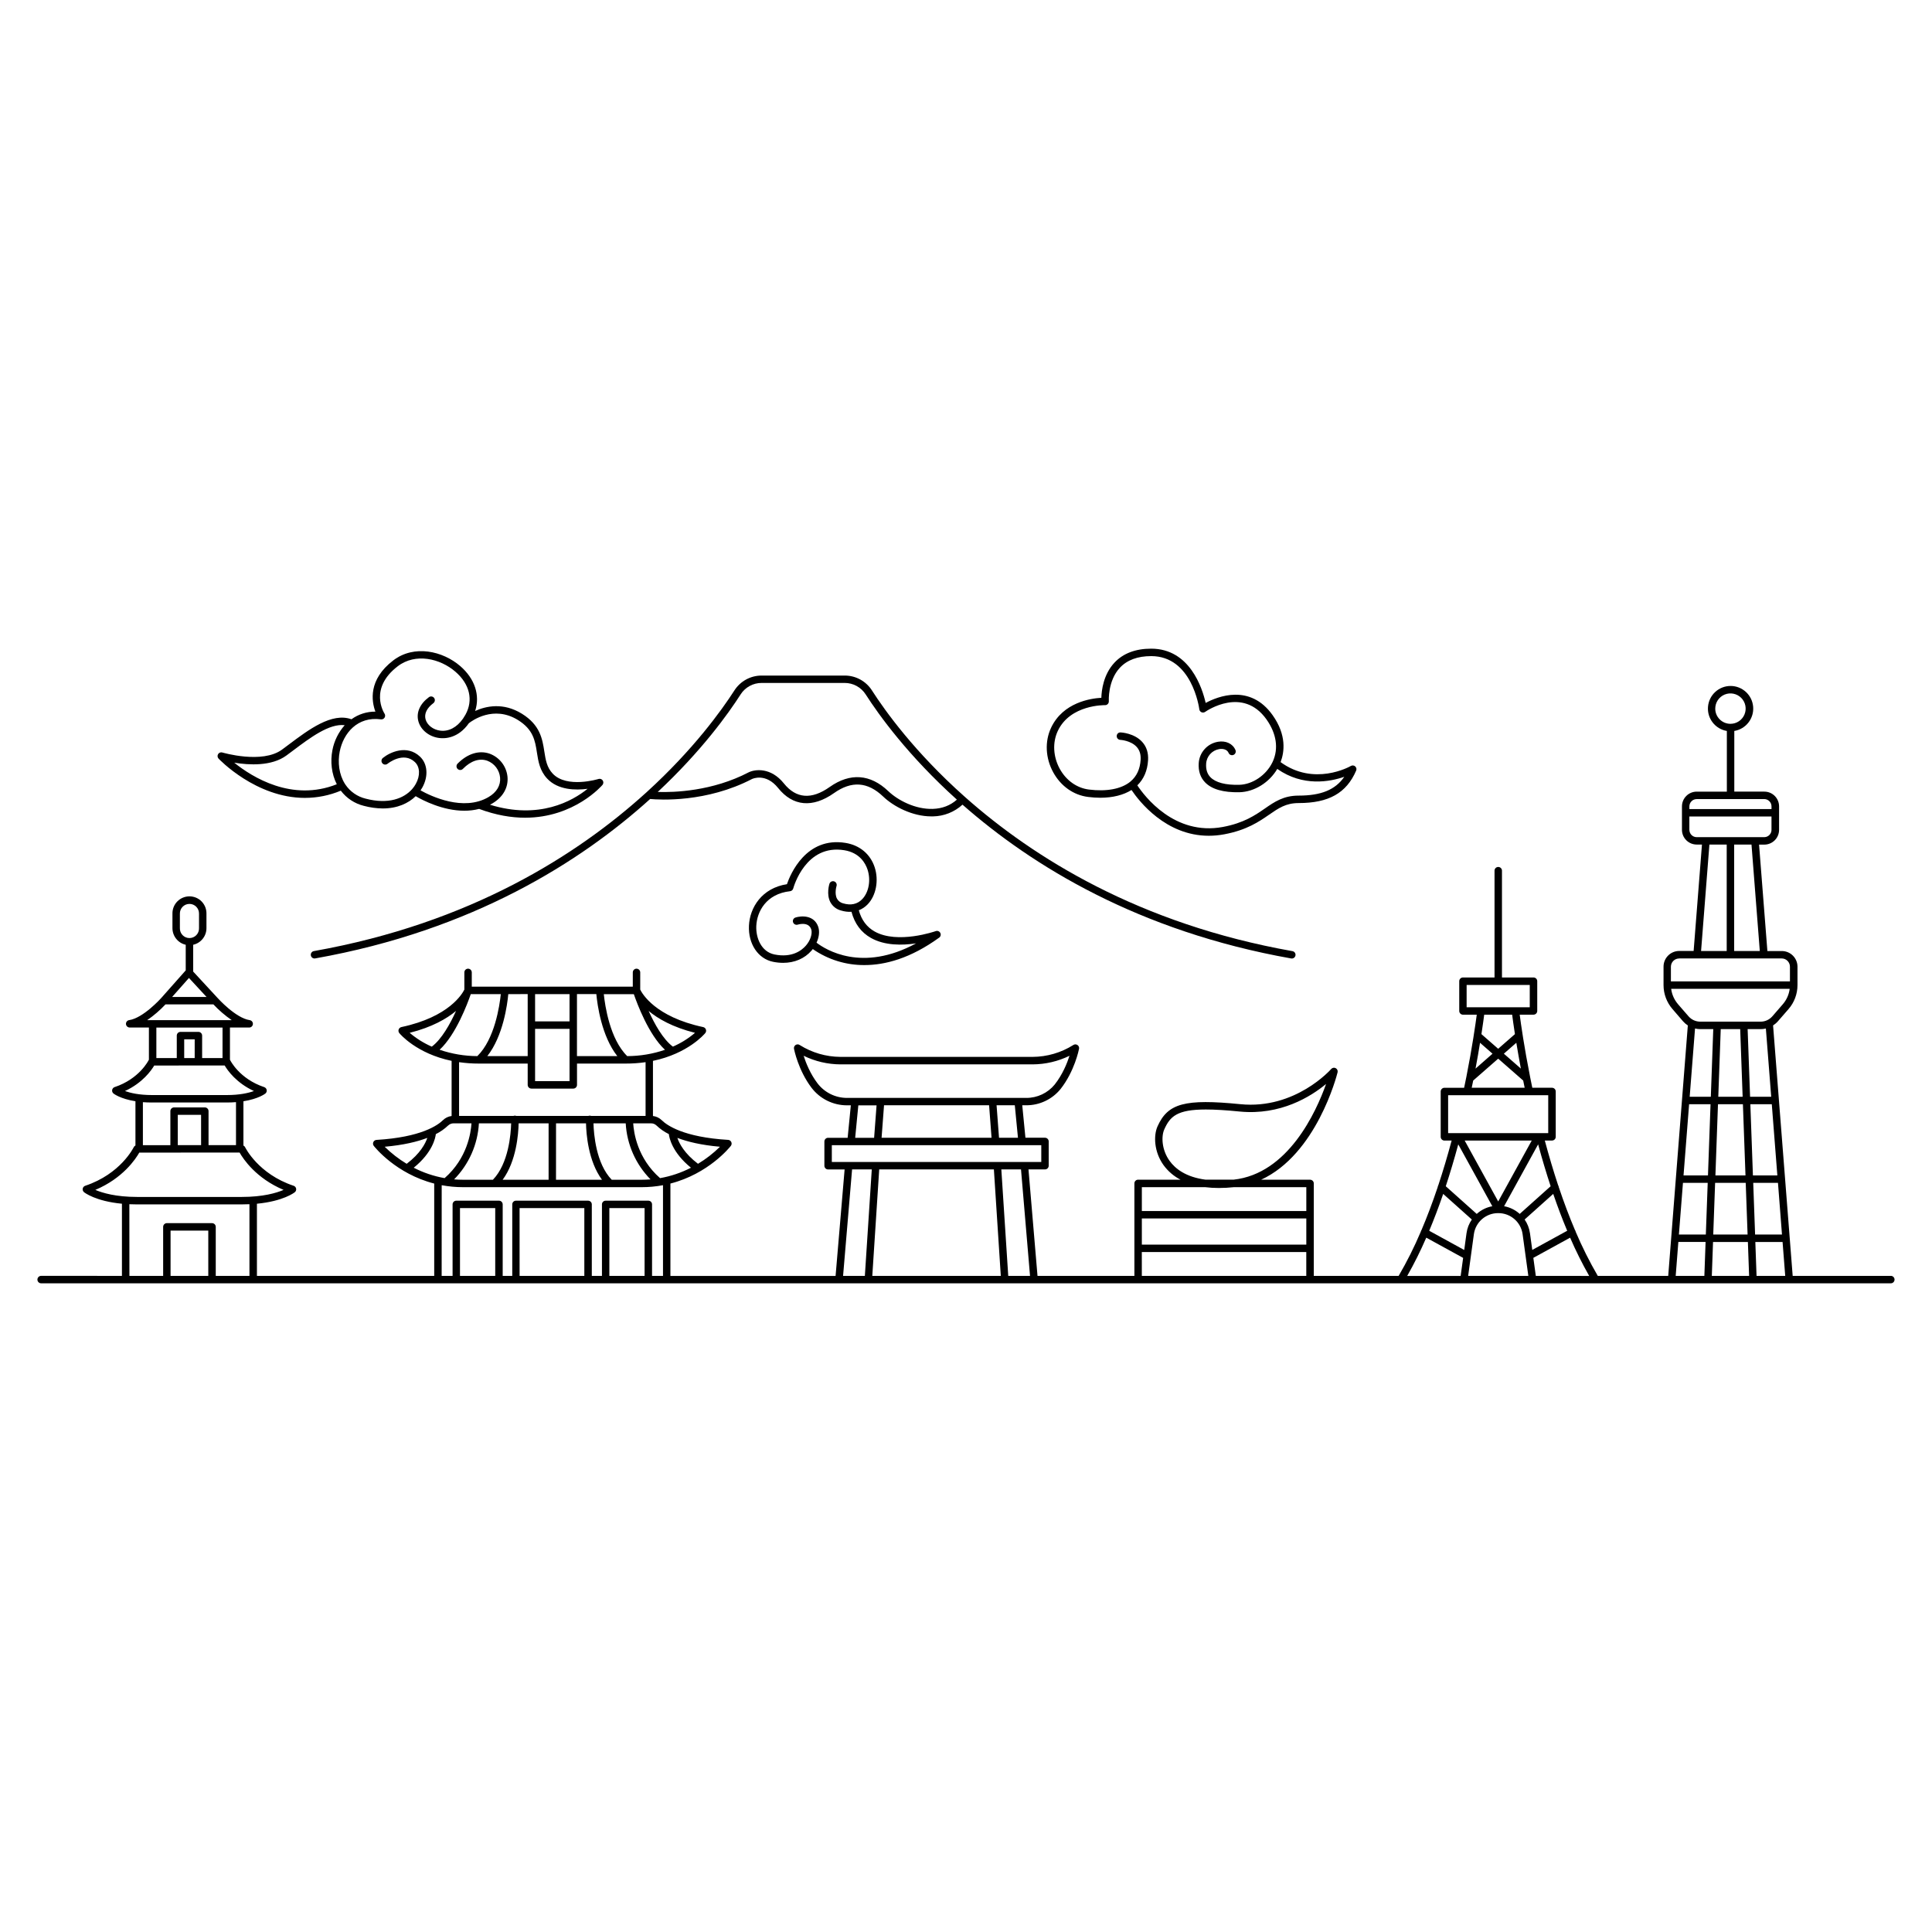 <?xml version="1.0" encoding="UTF-8"?>
<!-- Uploaded to: SVG Repo, www.svgrepo.com, Generator: SVG Repo Mixer Tools -->
<svg fill="#000000" width="800px" height="800px" version="1.1" viewBox="144 144 512 512" xmlns="http://www.w3.org/2000/svg">
 <g>
  <path d="m645.04 482.12h-25.961l-5.195-66.367c0.48-0.312 0.918-0.688 1.293-1.117l2.785-3.199c1.539-1.762 2.387-4.023 2.391-6.363v-4.891c-0.004-2.289-1.863-4.148-4.152-4.148h-3.824l-2.207-28.203h1.398c2.156-0.004 3.902-1.75 3.906-3.906v-6.231c-0.004-2.156-1.75-3.906-3.906-3.906h-7.961v-16.078c3.078-0.512 5.25-3.301 4.996-6.414-0.258-3.113-2.859-5.508-5.984-5.508-3.121 0-5.723 2.394-5.981 5.508s1.918 5.902 4.996 6.414v16.082h-7.961c-1.039-0.008-2.043 0.398-2.781 1.133-0.738 0.73-1.156 1.73-1.156 2.769v6.215c0 2.156 1.75 3.902 3.902 3.906h1.398l-2.207 28.203h-3.824l0.004-0.004c-2.293 0.004-4.152 1.859-4.156 4.152v4.891c0 2.336 0.844 4.598 2.379 6.363l2.769 3.215c0.375 0.43 0.809 0.805 1.289 1.117l-5.195 66.367h-18.668c-2.191-3.766-4.148-7.668-5.852-11.68-0.016-0.117-0.055-0.227-0.109-0.332-0.023-0.043-0.051-0.086-0.082-0.125-1.504-3.539-2.941-7.34-4.301-11.402h-0.004c-0.008-0.172-0.062-0.336-0.16-0.477-1.238-3.738-2.414-7.688-3.531-11.848h1.91v-0.004c0.262 0 0.516-0.105 0.699-0.289s0.289-0.438 0.285-0.699v-12.012c0.004-0.262-0.102-0.512-0.285-0.695-0.184-0.188-0.438-0.289-0.699-0.289h-5.223c-0.176-0.848-0.348-1.68-0.508-2.492v-0.004c-0.008-0.086-0.023-0.168-0.051-0.25-1.594-8.012-2.465-14.211-2.781-16.625h3.668-0.004c0.543-0.004 0.984-0.445 0.984-0.988v-7.887c0-0.543-0.441-0.984-0.984-0.984h-8.363v-28.348c-0.027-0.527-0.461-0.938-0.988-0.938-0.523 0-0.957 0.41-0.984 0.938v28.352h-8.363c-0.547 0-0.988 0.441-0.988 0.984v7.887c0 0.539 0.434 0.98 0.973 0.992h3.668c-0.316 2.414-1.195 8.605-2.781 16.625l-0.004-0.004c-0.027 0.082-0.043 0.168-0.051 0.254-0.164 0.812-0.332 1.648-0.512 2.492h-5.223 0.004c-0.262 0-0.516 0.105-0.699 0.293-0.184 0.184-0.289 0.434-0.289 0.695v12.012c0 0.262 0.105 0.512 0.289 0.699 0.184 0.184 0.438 0.289 0.699 0.289h1.91c-1.117 4.16-2.293 8.113-3.535 11.848-0.094 0.145-0.148 0.309-0.156 0.48-1.363 4.062-2.797 7.863-4.301 11.398h-0.004c-0.031 0.043-0.059 0.082-0.086 0.129-0.055 0.102-0.09 0.215-0.109 0.328-1.699 4.016-3.656 7.914-5.852 11.68h-22.488v-24.504c0-0.543-0.441-0.984-0.988-0.984h-12.969c14.633-6.734 20.012-27.445 20.262-28.453 0.113-0.441-0.094-0.902-0.5-1.113-0.406-0.211-0.898-0.117-1.199 0.23-0.094 0.109-9.48 10.77-24.051 9.32-14.707-1.457-19.219-0.25-21.961 5.863-1.113 2.484-0.918 6.828 1.613 10.32 1.176 1.602 2.703 2.91 4.469 3.824h-11.234c-0.262 0-0.512 0.102-0.699 0.289-0.184 0.184-0.285 0.434-0.285 0.695v24.508h-25.676l-2.391-28.215h4.375c0.262 0 0.512-0.102 0.695-0.285 0.184-0.188 0.289-0.438 0.289-0.699v-6.422c0-0.262-0.105-0.512-0.289-0.699-0.184-0.184-0.434-0.289-0.695-0.289h-5.184l-0.844-8.605h1.043l-0.004 0.004c3.531 0.02 6.883-1.562 9.109-4.301 3.711-4.695 4.856-10.422 4.902-10.668h0.004c0.074-0.395-0.098-0.797-0.438-1.012-0.336-0.219-0.773-0.211-1.102 0.02-3.223 2.027-6.945 3.113-10.754 3.137h-50.953c-3.809-0.023-7.535-1.109-10.758-3.133-0.328-0.234-0.766-0.246-1.105-0.027-0.336 0.215-0.508 0.621-0.434 1.016 0.047 0.238 1.133 5.68 4.629 10.305 2.231 2.941 5.711 4.672 9.402 4.676h1.031l-0.844 8.605h-5.18c-0.262 0-0.512 0.102-0.695 0.289-0.188 0.184-0.289 0.434-0.289 0.695v6.422c0 0.262 0.105 0.512 0.289 0.699 0.184 0.184 0.434 0.285 0.695 0.285h4.375l-2.391 28.215h-43.773v-24.48c10.125-2.598 15.73-9.617 16.012-9.98h0.004c0.223-0.289 0.27-0.68 0.121-1.012-0.152-0.336-0.473-0.559-0.84-0.582-11.832-0.699-16.25-3.883-17.602-5.219v0.004c-0.625-0.617-1.441-1.012-2.32-1.113v-14.613c9.273-1.926 13.641-7.09 13.863-7.359 0.219-0.266 0.281-0.625 0.168-0.953-0.113-0.324-0.387-0.566-0.723-0.637-12.734-2.711-16.195-8.926-16.684-9.934v-4.559c0-0.543-0.438-0.984-0.984-0.984-0.543 0-0.984 0.441-0.984 0.984v3.777h-42.672v-3.777c0-0.543-0.441-0.984-0.984-0.984s-0.984 0.441-0.984 0.984v4.555c-0.492 1.023-3.961 7.227-16.684 9.934v0.004c-0.336 0.07-0.609 0.312-0.723 0.637-0.113 0.328-0.051 0.688 0.168 0.953 0.219 0.27 4.59 5.434 13.863 7.359v14.613c-0.871 0.105-1.68 0.5-2.305 1.117-1.352 1.332-5.769 4.516-17.602 5.219h0.004c-0.367 0.023-0.691 0.246-0.84 0.578-0.152 0.336-0.105 0.723 0.121 1.012 0.285 0.363 5.887 7.383 16.012 9.98v24.465h-46.984v-19.121c6.984-0.668 9.906-2.938 10.039-3.051l-0.004 0.004c0.285-0.227 0.418-0.59 0.355-0.945-0.062-0.355-0.316-0.648-0.656-0.762-9.402-3.137-12.816-10.129-12.848-10.195-0.094-0.207-0.262-0.379-0.465-0.477v-11.727c3.992-0.633 5.719-1.973 5.812-2.047 0.281-0.223 0.418-0.586 0.355-0.941-0.066-0.355-0.316-0.648-0.66-0.762-6.59-2.195-8.988-7.09-9.012-7.137-0.02-0.043-0.043-0.082-0.066-0.121v-8.531h5.094c0.52 0.004 0.949-0.395 0.988-0.914 0.039-0.516-0.332-0.973-0.844-1.047-3.715-0.543-8.41-5.766-8.457-5.816l-6.523-7.055-0.004-7.102c2.055-0.465 3.519-2.289 3.519-4.398v-3.824c0.027-1.211-0.434-2.387-1.281-3.254-0.848-0.867-2.012-1.355-3.223-1.355-1.215 0-2.375 0.488-3.227 1.355-0.848 0.867-1.309 2.043-1.281 3.254v3.824c0.004 2.109 1.465 3.934 3.519 4.398v6.785l-6.531 7.367c-0.047 0.051-4.742 5.273-8.457 5.816-0.516 0.07-0.883 0.531-0.848 1.047 0.039 0.516 0.473 0.914 0.992 0.914h5.086v8.531-0.004c-0.027 0.039-0.047 0.078-0.07 0.121-0.023 0.051-2.422 4.941-9.012 7.141l0.004-0.004c-0.344 0.113-0.598 0.406-0.66 0.762-0.066 0.355 0.07 0.719 0.355 0.945 0.094 0.074 1.82 1.414 5.816 2.047v11.727h-0.004c-0.207 0.098-0.371 0.266-0.465 0.477-0.035 0.07-3.445 7.062-12.848 10.199-0.344 0.113-0.594 0.406-0.656 0.762-0.066 0.355 0.07 0.715 0.352 0.941 0.137 0.113 3.062 2.391 10.039 3.051v19.121l-21.363-0.004c-0.27-0.012-0.535 0.086-0.73 0.273-0.195 0.184-0.305 0.445-0.305 0.715s0.109 0.527 0.305 0.715c0.195 0.184 0.461 0.285 0.73 0.27h490.09c0.27 0.016 0.535-0.086 0.73-0.27 0.195-0.188 0.305-0.445 0.305-0.715s-0.109-0.531-0.305-0.715c-0.195-0.188-0.461-0.285-0.73-0.273zm-46.484-150.33h0.004c0-1.629 0.98-3.098 2.484-3.723 1.508-0.621 3.242-0.277 4.394 0.875s1.496 2.887 0.871 4.391c-0.621 1.508-2.094 2.488-3.723 2.488-2.223-0.004-4.027-1.805-4.027-4.031zm-8.555 125.68h6.559l-0.496 13.691h-7.137zm1.629-20.832h5.68l-0.68 18.859h-6.477zm13.539-19.906 0.648 17.926h-6.453l0.648-17.926zm0.719 19.906 0.684 18.859h-7.969l0.68-18.859zm10.355 34.523h-7.125l-0.496-13.691h6.559zm-1.227-15.664h-6.473l-0.684-18.859h5.684zm-16.492 1.973h8.109l0.496 13.691h-9.102zm8.684 15.668 0.324 8.992h-9.883l0.324-8.992zm1.973 0h7.219l0.703 8.992h-7.598zm4.207-38.48h-5.598l-0.648-17.926h3.449c0.465 0 0.93-0.055 1.383-0.16zm-3.023-38.629h-6.793v-28.203h4.594zm-16.73-40.27h17.895c1.07 0.004 1.934 0.867 1.938 1.938v0.719h-21.766v-0.719c0.004-1.066 0.871-1.93 1.938-1.926zm-1.938 8.16v-3.539h21.766v3.539l0.004 0.004c-0.004 1.066-0.867 1.934-1.938 1.934h-17.895c-1.062-0.004-1.922-0.863-1.93-1.926zm5.312 3.906h4.586v28.203h-6.793zm-8.016 30.172h27.176c1.207 0.004 2.18 0.98 2.184 2.184v3.906h-31.547v-3.898c0-0.578 0.23-1.137 0.645-1.547 0.41-0.41 0.969-0.637 1.551-0.633zm-0.289 12.145h0.004c-1-1.152-1.637-2.574-1.832-4.086h31.41c-0.191 1.512-0.828 2.934-1.828 4.086l-2.773 3.199h-0.004c-0.781 0.898-1.914 1.414-3.106 1.41h-4.359c-0.043-0.004-0.086-0.004-0.129 0h-7.004c-0.047-0.004-0.094-0.004-0.141 0h-4.348c-1.191 0.004-2.328-0.512-3.109-1.41zm5.883 6.59h3.445l-0.648 17.926h-5.602l1.418-18.098h0.004c0.453 0.113 0.914 0.168 1.383 0.172zm-5.809 56.402h7.219l-0.324 8.992h-7.598zm-37.773 8.992-0.656-4.781 9.75-5.348-0.004 0.004c1.504 3.465 3.191 6.848 5.055 10.133zm-18.363-11.328-0.609 4.461-9.277-5.09c1.285-3.066 2.519-6.324 3.703-9.77l7.59 6.789h-0.004c-0.742 1.078-1.227 2.312-1.402 3.609zm2.707-5.094-8.207-7.336c1.16-3.519 2.262-7.219 3.312-11.098l9.023 16.395c-1.539 0.281-2.973 0.988-4.133 2.043zm-3.199-19.449h17.777l-8.887 16.148zm19.473 1.012c1.047 3.883 2.152 7.582 3.312 11.098l-8.195 7.336c-1.16-1.051-2.594-1.758-4.137-2.039zm3.996 13.129c1.18 3.445 2.414 6.703 3.703 9.77l-9.258 5.078-0.609-4.449-0.004 0.004c-0.18-1.301-0.664-2.539-1.41-3.617zm-8.57-33.207-4.512-3.949 3.305-2.894c0.328 2.012 0.727 4.32 1.203 6.848zm-14.379-22.168h16.73v5.914h-16.73zm12.066 7.887c0.125 0.98 0.367 2.758 0.734 5.148l-4.438 3.883-4.438-3.883c0.367-2.391 0.609-4.164 0.734-5.148zm-8.512 7.441 3.309 2.894-4.504 3.953c0.48-2.531 0.875-4.84 1.195-6.848zm-1.812 10.008 6.625-5.801 6.625 5.801c0.125 0.629 0.254 1.27 0.391 1.91h-14.035c0.137-0.645 0.266-1.281 0.395-1.91zm-6.644 3.891h26.527v10.039h-26.527zm-5.793 37.746 9.77 5.359-0.656 4.781h-14.164c1.863-3.289 3.551-6.676 5.051-10.141zm-75.375-5.09h43.586v6.93h-43.586zm7.359-15.254c-2.07-2.856-2.269-6.438-1.406-8.363 1.523-3.402 3.348-5.258 11.008-5.258 2.371 0 5.305 0.176 8.961 0.539 10.859 1.07 18.898-3.988 22.902-7.305-2.629 7.391-10.039 23.801-24.527 25.363h-7.41c-5.227-0.68-8.043-2.914-9.527-4.977zm9.422 6.961 0.004 0.004c1.203 0.148 2.418 0.219 3.629 0.215 1.336-0.004 2.668-0.074 3.996-0.215h19.176v6.32h-43.586v-6.32zm-46.414 23.516h-5.773l-1.832-28.215h5.215zm-9.578-28.215 1.832 28.215h-34.055l1.832-28.215zm6.379-8.395h-5.019l-0.648-8.605h4.832zm-7.648-8.605 0.648 8.605h-29.141l0.648-8.605zm-45.492-5.84c-1.91-2.519-3.043-5.367-3.66-7.281h0.004c3.035 1.484 6.363 2.262 9.742 2.281h50.969c3.379-0.02 6.711-0.797 9.746-2.281-0.641 1.992-1.855 5.004-3.914 7.606v0.004c-1.852 2.269-4.633 3.578-7.562 3.559h-47.504c-3.07-0.004-5.961-1.441-7.82-3.887zm10.836 5.856h4.832l-0.648 8.605h-5.019zm-7.023 10.562h55.508v4.453h-4.387v0.004c-0.035-0.004-0.066-0.004-0.102 0h-46.531c-0.027-0.004-0.051-0.004-0.074 0h-4.414zm5.367 6.422h5.219l-1.832 28.215-5.773 0.004zm-40.832-1.492c-3.586-2.723-4.957-5.356-5.469-6.867 2.629 1.008 6.277 1.91 11.293 2.348v0.004c-1.754 1.73-3.711 3.246-5.824 4.516zm-7.727-7.871c0.109 0.957 0.848 4.84 5.859 8.91v0.004c-2.574 1.324-5.332 2.254-8.184 2.758-6.008-5.258-6.973-12.059-7.121-14.523h4.723c0.543-0.008 1.062 0.199 1.453 0.574 0.969 0.918 2.07 1.688 3.269 2.277zm-15.141 12.098c-4.164-4.301-4.758-12.156-4.832-14.949h8.543c0.312 5.586 2.648 10.867 6.574 14.852-0.77 0.062-1.555 0.098-2.359 0.098zm-28.902 0c3.664-4.961 4.176-12.211 4.234-14.949h7.945v14.949zm-10.5 0c-0.809 0-1.594-0.035-2.363-0.098 3.926-3.984 6.262-9.266 6.57-14.852h8.547c-0.074 2.793-0.664 10.637-4.832 14.949zm24.648-14.949h7.945c0.055 2.738 0.57 9.988 4.234 14.949h-12.188zm-30.852-19.5c4.332-4.004 7.41-12.285 8.258-14.746h7.957c-0.312 3.027-1.598 11.914-6.215 16.43-3.402-0.012-6.781-0.582-10-1.684zm18.199-14.746 5.141-0.004v16.438h-10.703c4.195-5.324 5.305-13.645 5.562-16.438zm16.23 7.231h-9.129v-7.234h9.129zm-9.129 10.078v-8.105h9.129v13.863l-9.129-0.004zm11.098-9.082v-8.23h5.133c0.262 2.793 1.367 11.109 5.562 16.438h-10.695zm13.328 8.215c-4.613-4.516-5.902-13.402-6.215-16.43h7.957c0.848 2.461 3.926 10.754 8.258 14.746l0.004-0.004c-3.223 1.102-6.598 1.668-10 1.676zm17.941-6.172h0.004c-1.762 1.496-3.734 2.727-5.852 3.648-2.629-1.953-4.875-6.023-6.43-9.461 2.469 2.062 6.34 4.301 12.281 5.801zm-63.316-5.812c-1.555 3.438-3.812 7.508-6.43 9.461-2.121-0.926-4.098-2.16-5.859-3.66 5.945-1.5 9.809-3.738 12.289-5.801zm6.039 13.949h12.949v5.648c0 0.258 0.105 0.512 0.289 0.695 0.184 0.184 0.438 0.289 0.695 0.289h11.102c0.262 0 0.512-0.105 0.695-0.289 0.184-0.184 0.289-0.438 0.289-0.695v-5.648h12.941c1.75 0.004 3.5-0.121 5.231-0.371v14.238h-4.324c-0.008-0.004-0.016-0.004-0.023 0h-10.102c-0.102-0.043-0.211-0.062-0.32-0.066-0.133-0.004-0.262 0.02-0.387 0.066h-19.121c-0.125-0.047-0.258-0.07-0.391-0.066-0.109 0.004-0.219 0.023-0.32 0.066h-14.438v-14.238c1.734 0.25 3.484 0.375 5.234 0.371zm-8.125 16.41c0.391-0.371 0.91-0.578 1.453-0.574h4.723c-0.148 2.465-1.117 9.273-7.121 14.523h-0.004c-2.848-0.504-5.606-1.434-8.18-2.758 5.019-4.062 5.75-7.949 5.859-8.906 1.191-0.594 2.293-1.363 3.258-2.285zm-5.527 3.285c-0.512 1.512-1.875 4.144-5.469 6.867h-0.004c-2.109-1.273-4.066-2.789-5.824-4.519 5.008-0.441 8.652-1.34 11.285-2.348zm3.812 12.539h-0.004c1.867 0.348 3.766 0.523 5.664 0.523h47.324c1.898 0 3.797-0.176 5.664-0.523v24.035h-2.902v-18.949c0-0.262-0.102-0.512-0.289-0.699-0.184-0.184-0.434-0.289-0.695-0.285h-11.309c-0.262-0.004-0.512 0.102-0.699 0.285-0.184 0.188-0.289 0.438-0.285 0.699v18.949h-2.688v-18.949c0-0.543-0.438-0.98-0.977-0.984h-19.121c-0.262-0.004-0.512 0.102-0.695 0.285-0.188 0.188-0.289 0.438-0.289 0.699v18.949h-2.535v-18.949c0-0.262-0.105-0.512-0.289-0.699-0.184-0.184-0.434-0.289-0.695-0.285h-11.312c-0.262-0.004-0.512 0.102-0.695 0.285-0.188 0.188-0.289 0.438-0.289 0.699v18.949h-2.894zm-66.977-54.922 4.66 5.039-9.125-0.004zm-2.406-13.188v-3.824c-0.02-0.684 0.238-1.352 0.715-1.844 0.477-0.492 1.133-0.77 1.82-0.77s1.344 0.277 1.82 0.77c0.477 0.492 0.734 1.16 0.715 1.844v3.824c0.02 0.688-0.238 1.352-0.715 1.844-0.477 0.492-1.133 0.77-1.82 0.77s-1.344-0.277-1.82-0.77c-0.477-0.492-0.734-1.156-0.715-1.844zm-3.824 20.195h12.711c1.465 1.559 3.086 2.953 4.844 4.168h-22.391c1.758-1.215 3.379-2.613 4.844-4.168zm15.125 6.137v8.086h-5.406v-5.953c0-0.547-0.441-0.988-0.984-0.988h-4.75c-0.547 0-0.984 0.441-0.984 0.988v5.953h-5.41v-8.086zm-7.379 8.086h-2.777v-4.969h2.781zm-10.723 1.973 18.672-0.004c0.773 1.316 3.074 4.602 7.754 6.766-1.434 0.516-3.754 1.066-7.172 1.066h-19.836c-3.422 0-5.734-0.551-7.172-1.066 4.676-2.16 6.984-5.449 7.758-6.766zm-0.586 9.801h19.836c0.867 0 1.672-0.035 2.422-0.094v11.398l-7.277-0.004v-9.016c0-0.262-0.102-0.512-0.289-0.695-0.184-0.188-0.434-0.289-0.695-0.289h-8.148c-0.543 0-0.984 0.441-0.984 0.984v9.023h-7.281v-11.391c0.746 0.051 1.555 0.086 2.422 0.086zm13.008 11.305-6.18-0.004v-8.035h6.176zm-16.383 1.969 26.59-0.004c0.969 1.707 4.348 6.809 11.656 9.891-1.91 0.816-5.453 1.867-11.062 1.867h-27.77c-5.609 0-9.16-1.055-11.062-1.867 7.305-3.074 10.688-8.184 11.652-9.883zm-2.629 13.684c0.648 0.031 1.32 0.047 2.027 0.047l27.773-0.004c0.707 0 1.383-0.016 2.027-0.047v18.992h-8.93v-12.984c0-0.547-0.445-0.988-0.988-0.988h-11.969c-0.262 0-0.512 0.105-0.695 0.289-0.184 0.188-0.289 0.438-0.289 0.699v12.992h-8.941zm10.922 18.996v-12.008h9.996v12.008zm76.699 0v-17.965h9.34v17.965zm15.797 0-0.004-17.965h17.16v17.965zm23.789 0-0.004-17.965h9.34v17.965zm141.11 0-0.004-6.32h43.586v6.32zm86.48 0 1.516-11.059c0.445-3.191 3.168-5.57 6.391-5.578h0.133c3.219 0.012 5.938 2.383 6.387 5.57l1.52 11.059z"/>
  <path d="m315.2 354.08c-18.039 16.367-46.473 34.594-88.02 41.969h-0.004c-0.535 0.098-0.891 0.609-0.797 1.145 0.098 0.535 0.609 0.895 1.145 0.797 41.805-7.422 70.504-25.734 88.77-42.25 2.559 0.238 14.953 0.969 27.008-5.301 0.148-0.07 3.66-1.66 6.91 2.391 3.894 4.867 9.152 5.344 14.805 1.348 4.668-3.309 8.93-3.008 13.031 0.914 2.769 2.652 7.746 5.258 12.766 5.258h0.445c2.898-0.047 5.676-1.152 7.812-3.109 18.332 16.117 46.547 33.559 87.098 40.758v0.004c0.059 0.008 0.113 0.012 0.172 0.012 0.512 0.004 0.941-0.387 0.984-0.898 0.047-0.508-0.309-0.969-0.812-1.055-40.57-7.199-68.637-24.75-86.727-40.809-0.023-0.031-0.051-0.062-0.082-0.086-0.039-0.035-0.078-0.066-0.121-0.094-13.145-11.711-20.98-22.602-24.504-28.094h0.004c-1.578-2.469-4.309-3.961-7.238-3.949h-21.988c-2.93-0.012-5.66 1.48-7.238 3.949-3.414 5.301-10.859 15.664-23.227 26.93-0.074 0.051-0.137 0.105-0.191 0.172zm25.07-26.051h-0.004c1.219-1.902 3.324-3.051 5.582-3.043h21.988c2.258-0.008 4.359 1.141 5.578 3.043 3.508 5.473 11.254 16.25 24.172 27.883-1.738 1.547-3.883 2.375-6.394 2.453-4.613 0.141-9.234-2.262-11.789-4.703-4.758-4.539-10.125-4.926-15.535-1.098-4.812 3.406-8.895 3.082-12.137-0.957-3.414-4.258-7.582-3.789-9.332-2.93-9.625 5.019-19.711 5.34-24.09 5.199 11.598-10.844 18.656-20.691 21.957-25.844z"/>
  <path d="m375.79 373.81c-1.152-3.477-3.961-5.82-7.711-6.43-10.449-1.703-14.621 8.277-15.535 10.941-6.648 1.027-9.848 6.195-10.062 10.992-0.223 4.801 2.402 8.77 6.383 9.574 0.875 0.18 1.77 0.273 2.664 0.277 3.027 0 5.688-1.125 7.535-3.242 0.117-0.133 0.227-0.27 0.336-0.41h-0.004c4.023 2.793 8.809 4.277 13.707 4.242 5.422 0 12.141-1.738 19.781-7.269v0.004c0.402-0.285 0.531-0.824 0.301-1.262s-0.746-0.637-1.211-0.469c-0.102 0.039-10.082 3.527-16.184 0.102-2.086-1.172-3.496-3.07-4.195-5.629 0.883-0.344 1.68-0.875 2.332-1.559 2.25-2.32 3.016-6.383 1.863-9.863zm-8.348 9.59c-0.691-0.168-1.285-0.617-1.633-1.242-0.719-1.367-0.137-3.301-0.121-3.348v0.004c0.164-0.52-0.117-1.074-0.637-1.242-0.52-0.164-1.074 0.117-1.242 0.637-0.035 0.113-0.863 2.742 0.238 4.867h0.004c0.59 1.098 1.609 1.902 2.82 2.215 0.898 0.277 1.84 0.395 2.781 0.348 0.832 3.144 2.566 5.477 5.168 6.93 3.652 2.055 8.32 1.98 11.949 1.434-14.312 7.773-23.965 1.672-26.379-0.18 0.68-1.477 0.863-3.016 0.438-4.238-1.086-3.106-4.438-2.941-6.059-2.422v0.004c-0.5 0.18-0.766 0.723-0.605 1.227 0.164 0.508 0.695 0.793 1.207 0.652 0.117-0.039 2.867-0.891 3.598 1.195 0.27 0.762 0.09 2.043-0.656 3.32l-0.02 0.031v-0.004c-0.215 0.363-0.461 0.707-0.738 1.023-1.117 1.277-3.68 3.273-8.32 2.332-3.508-0.719-4.953-4.418-4.812-7.559 0.172-3.809 2.629-8.5 8.949-9.203h-0.004c0.402-0.047 0.734-0.328 0.844-0.719 0.129-0.477 3.32-11.809 13.523-10.145 4.109 0.668 5.625 3.488 6.16 5.106 0.934 2.816 0.355 6.051-1.406 7.867-1.262 1.332-3.016 1.715-5.047 1.109z"/>
  <path d="m432.37 355.2c1.066 0.137 2.144 0.207 3.219 0.211 3.305 0 6.148-0.719 8.273-2.055 2.004 2.977 9.082 12.129 20.473 12.129 1.371 0 2.742-0.129 4.09-0.383 6-1.117 9.289-3.394 11.934-5.223 2.473-1.707 4.422-3.059 7.797-3.059 7.969 0 12.668-2.648 15.234-8.59h0.004c0.168-0.391 0.066-0.844-0.25-1.125-0.316-0.285-0.777-0.332-1.145-0.121-0.402 0.238-9.762 5.441-18.629-1.012 1.023-2.684 1.621-7.172-2.102-12.43-5.977-8.426-14.547-4.977-17.754-3.258-0.883-3.894-4.211-14.379-14.43-14.379-4.172 0-7.453 1.25-9.75 3.715-2.934 3.144-3.41 7.375-3.465 9.305-2.734 0.148-10.145 1.184-13.32 7.938-1.715 3.641-1.496 8.062 0.582 11.836 2.016 3.652 5.383 6.027 9.238 6.5zm-8.039-17.5c3.297-7.004 12.414-6.832 12.504-6.824v-0.004c0.281 0.012 0.551-0.098 0.738-0.301 0.195-0.199 0.293-0.473 0.277-0.75 0-0.055-0.316-5.391 2.938-8.871 1.91-2.043 4.699-3.074 8.297-3.074 10.754 0 12.668 13.523 12.75 14.102h-0.004c0.047 0.344 0.266 0.637 0.582 0.773 0.316 0.141 0.68 0.102 0.965-0.094 0.402-0.285 10-6.852 16.277 2.023 2.629 3.731 3.219 7.668 1.648 11.137h-0.004c-0.023 0.039-0.047 0.086-0.062 0.133l-0.102 0.211c-1.672 3.336-5.258 5.734-8.695 5.82-3.652 0.102-6.297-0.598-7.668-2.016-0.855-0.883-1.223-2.055-1.129-3.586 0.113-1.93 1.539-3.523 3.441-3.856 0.934-0.16 2.09 0.023 2.516 1.016h-0.004c0.215 0.5 0.793 0.73 1.293 0.516 0.5-0.211 0.734-0.793 0.52-1.293-0.719-1.691-2.551-2.543-4.66-2.184v0.004c-2.805 0.484-4.906 2.836-5.074 5.676-0.129 2.07 0.434 3.777 1.672 5.062 1.789 1.855 4.852 2.723 9.137 2.629 3.949-0.109 7.887-2.559 10.008-6.18 6.824 4.781 13.984 3.398 17.762 2.086-2.391 3.469-6.172 4.988-12.109 4.988-3.992 0-6.387 1.652-8.918 3.406-2.629 1.812-5.59 3.863-11.172 4.906-12.836 2.391-20.793-8.219-22.648-11.031 1.719-1.672 2.676-3.906 2.844-6.648 0.121-1.949-0.398-3.586-1.543-4.848-2.109-2.348-5.586-2.523-5.734-2.531v0.004c-0.266-0.02-0.523 0.07-0.719 0.25-0.195 0.176-0.305 0.426-0.309 0.691-0.027 0.543 0.395 1 0.934 1.027 0.027 0 2.816 0.156 4.367 1.887 0.781 0.871 1.117 1.984 1.031 3.402-0.152 2.461-1.055 4.394-2.688 5.75l-0.031 0.027v0.004c-0.031 0.023-0.062 0.047-0.09 0.074-2.371 1.883-6.215 2.606-10.867 2.027-3.223-0.398-6.047-2.406-7.754-5.496-1.762-3.223-1.961-6.981-0.516-10.047z"/>
  <path d="m224.81 355.45c3.266-0.004 6.496-0.652 9.508-1.914 1.512 1.996 3.66 3.414 6.086 4.016 1.645 0.445 3.34 0.68 5.043 0.695 3.883 0 6.789-1.375 8.715-3.25 1.883 1.098 7.172 3.852 12.883 3.852 1.324 0.008 2.644-0.156 3.93-0.48 4.481 1.672 8.547 2.332 12.168 2.332 13.105 0 20.43-8.586 20.523-8.695l0.004-0.004c0.273-0.336 0.297-0.812 0.055-1.176-0.242-0.363-0.695-0.523-1.109-0.391-0.082 0.027-8.414 2.57-12.16-1.434-1.551-1.672-1.855-3.609-2.207-5.867-0.512-3.277-1.094-6.992-5.938-9.988-4.934-3.051-9.516-2.031-12.387-0.734 1.34-4.141-0.078-8.551-3.961-11.898-4.602-3.969-12.188-5.758-17.758-1.492-6.691 5.125-5.734 10.832-4.723 13.566-2.277-0.02-4.5 0.691-6.344 2.023-5.195-1.863-11.27 2.695-16.645 6.731-0.59 0.445-1.172 0.879-1.746 1.301-5.258 3.879-15.723 0.805-15.828 0.777h0.004c-0.426-0.129-0.887 0.047-1.121 0.422-0.234 0.379-0.188 0.867 0.113 1.191 0.113 0.117 9.859 10.418 22.895 10.418zm20.141-20.809v-0.004c0.383 0.051 0.758-0.125 0.961-0.449 0.207-0.328 0.203-0.742-0.004-1.062-0.176-0.27-4.191-6.68 3.496-12.559 4.742-3.625 11.27-2.027 15.273 1.434 3.809 3.285 4.809 7.547 2.676 11.398-0.199 0.359-0.414 0.703-0.633 1.02l-0.035 0.051c-1.617 2.301-3.758 3.438-6.016 3.16-1.887-0.238-3.488-1.48-3.894-3.027-0.387-1.465 0.352-2.977 2.074-4.258l-0.004-0.004c0.434-0.324 0.527-0.941 0.203-1.379-0.328-0.434-0.945-0.527-1.379-0.203-2.391 1.77-3.402 4.082-2.805 6.344 0.617 2.344 2.856 4.144 5.559 4.481 1.477 0.184 4.996 0.109 7.836-3.926 0.797-0.633 6.535-4.848 13.012-0.84 4.062 2.519 4.539 5.481 5.019 8.605 0.367 2.359 0.75 4.805 2.715 6.91 2.867 3.066 7.519 3.129 10.715 2.707-3.996 3.227-12.809 8.246-25.871 4.223 0.195-0.102 0.391-0.207 0.582-0.316 2.84-1.652 4.32-4.234 4.062-7.078v-0.004c-0.27-2.766-2.09-5.137-4.688-6.113-2.793-1-5.894-0.051-8.512 2.594-0.199 0.184-0.312 0.441-0.316 0.711-0.004 0.266 0.102 0.527 0.293 0.715 0.191 0.191 0.453 0.293 0.723 0.285 0.27-0.008 0.523-0.125 0.703-0.324 2.086-2.113 4.375-2.867 6.453-2.125 1.883 0.719 3.191 2.441 3.379 4.445 0.191 2.078-0.906 3.926-3.09 5.195-6.641 3.863-15.195-0.238-17.992-1.789 0.168-0.238 0.328-0.504 0.477-0.762 1.652-2.977 1.406-6.266-0.617-8.18-3.438-3.254-7.945-1.195-9.848 0.355h0.004c-0.422 0.344-0.488 0.965-0.145 1.387 0.34 0.426 0.961 0.488 1.383 0.148 0.172-0.137 4.211-3.332 7.25-0.453 1.359 1.285 1.457 3.609 0.238 5.789l0.004-0.004c-0.258 0.465-0.562 0.902-0.91 1.305-0.035 0.031-0.066 0.066-0.09 0.105-2.168 2.434-6.246 4.09-12.301 2.5-2.191-0.531-4.106-1.863-5.363-3.734-0.035-0.078-0.082-0.152-0.141-0.219-1.566-2.504-1.91-5.695-1.359-8.52 0.953-4.852 4.699-9.375 10.91-8.539zm-25.043 9.57c0.574-0.422 1.164-0.863 1.758-1.309 4.539-3.414 9.633-7.231 13.684-6.715l0.004-0.004c-1.66 1.867-2.785 4.148-3.258 6.602-0.594 3.019-0.238 6.309 1.156 9.051-11.855 4.715-22.395-1.867-27.18-5.719 3.875 0.645 9.895 0.992 13.836-1.906z"/>
 </g>
</svg>